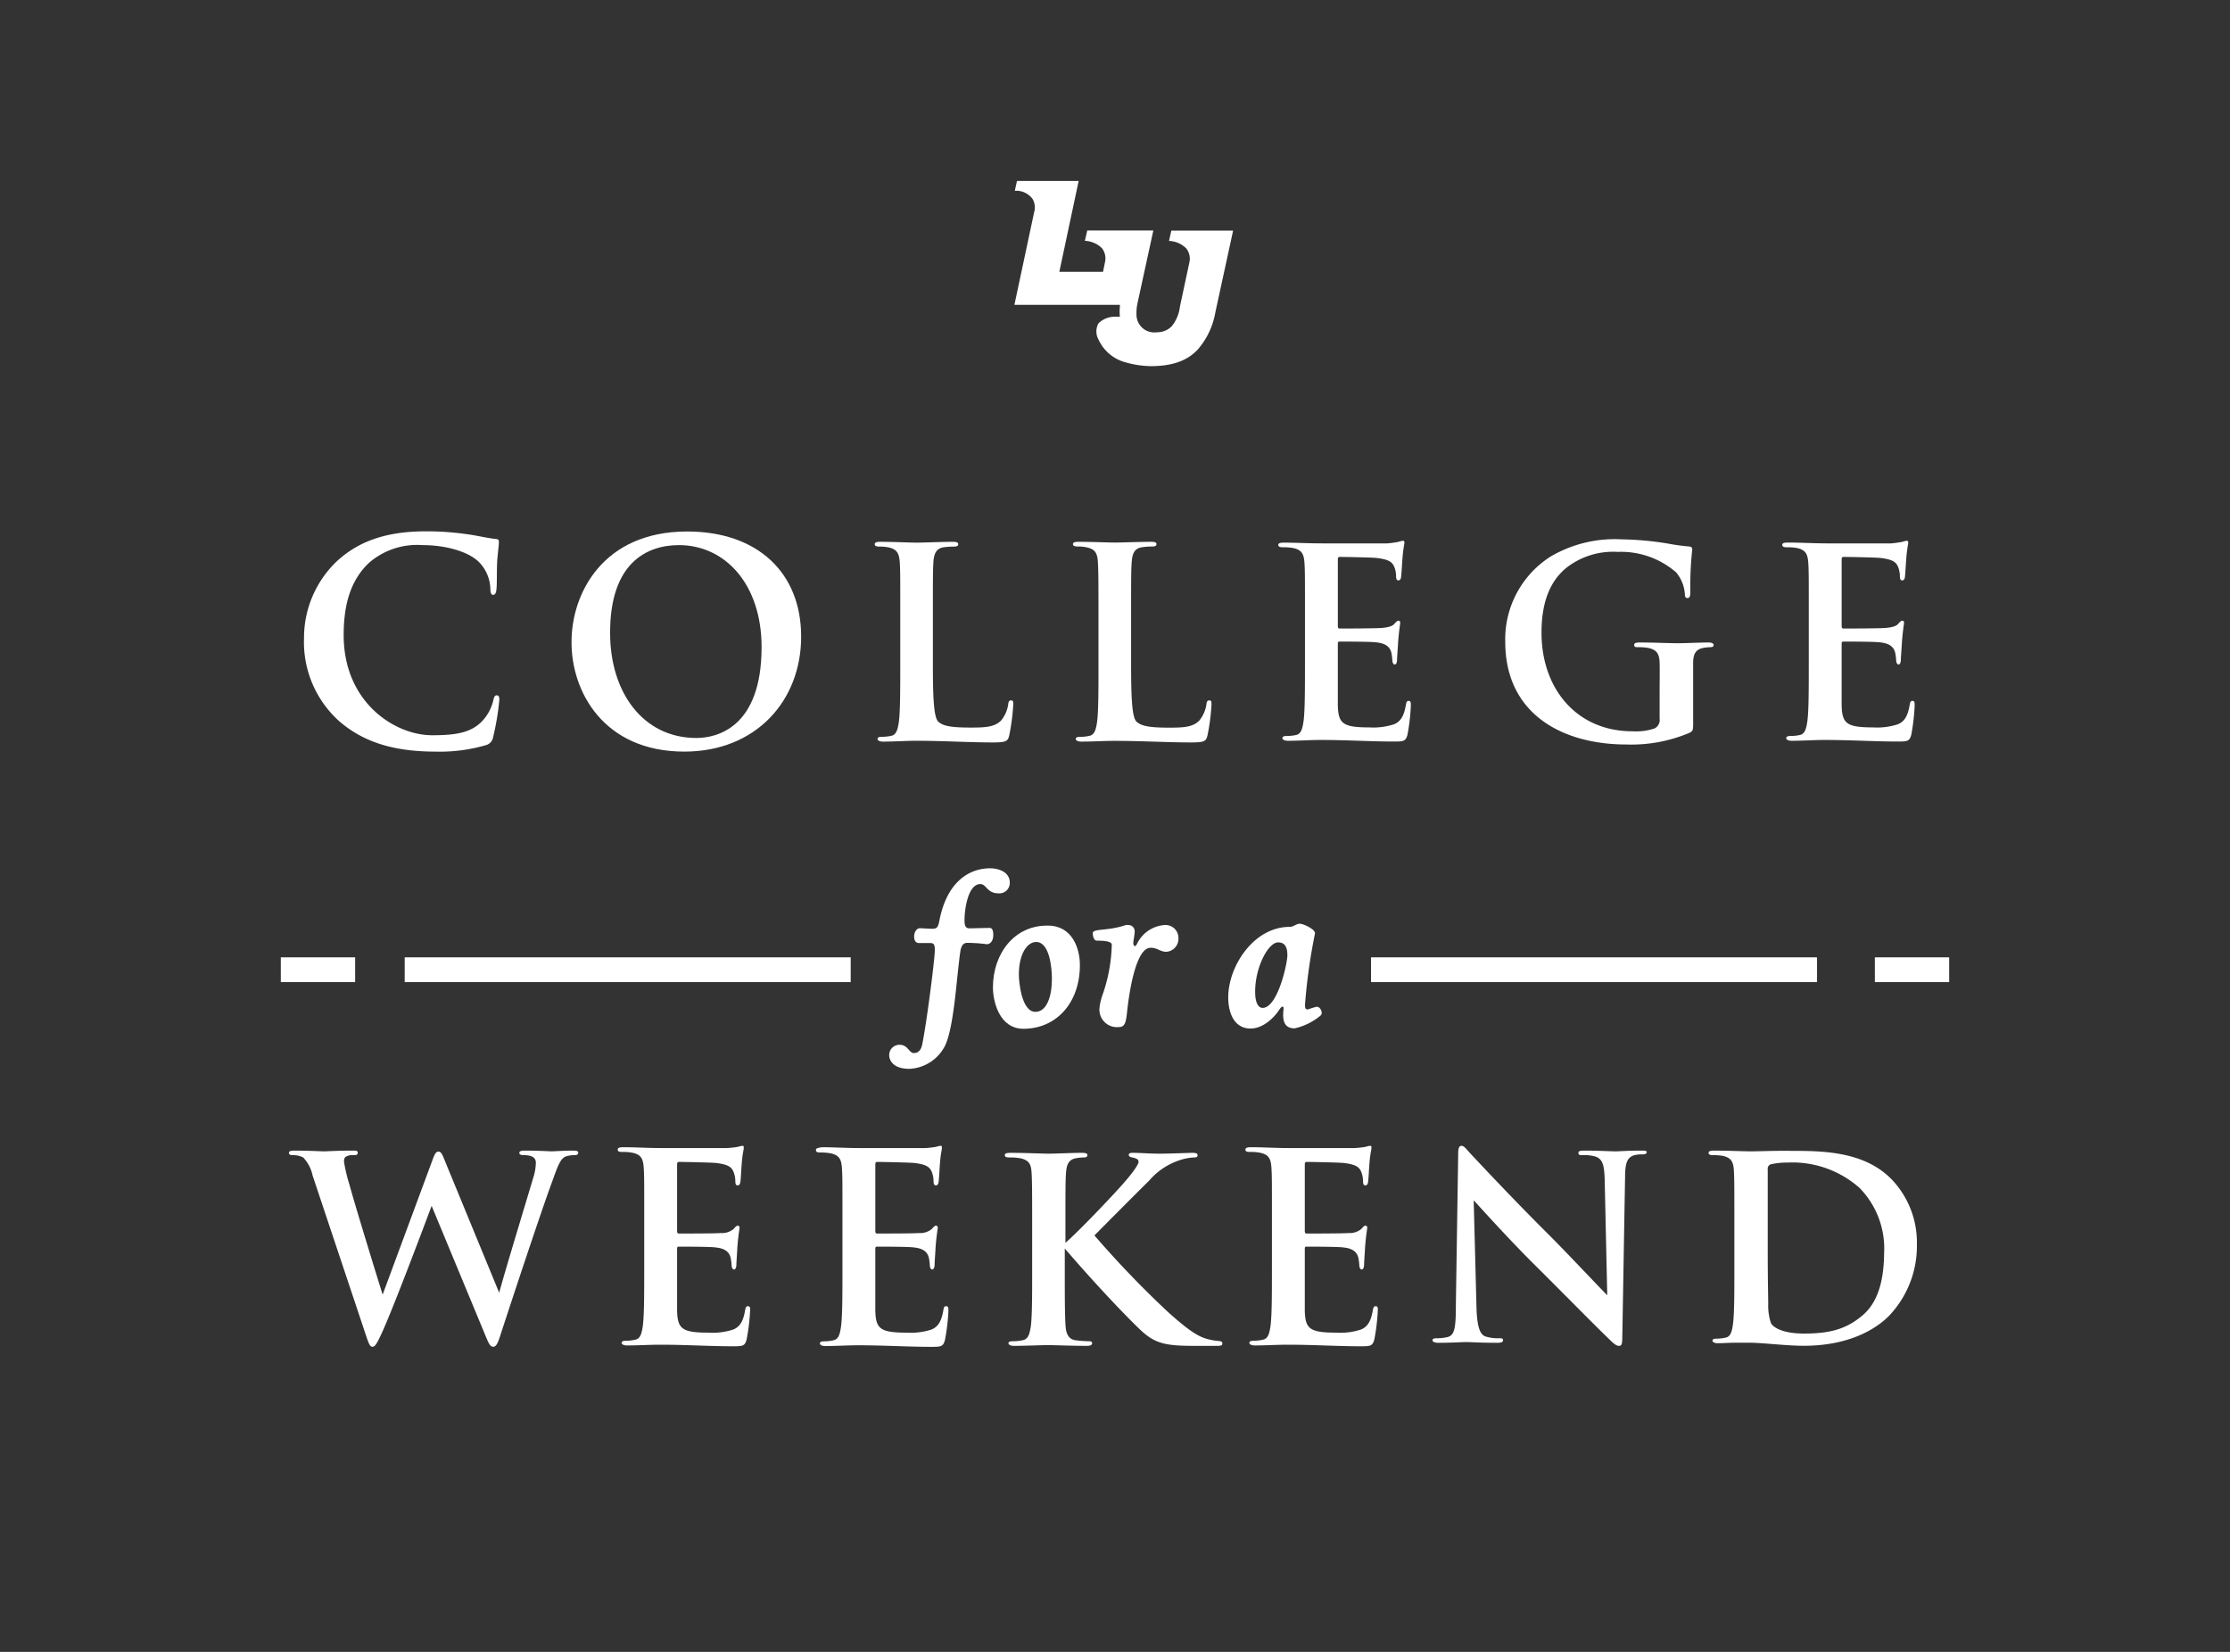 <svg id="Layer_1" data-name="Layer 1" xmlns="http://www.w3.org/2000/svg" viewBox="0 0 270 200"><rect x="0" y="0" width="270" height="200" fill="#333333" stroke="none"/><defs><style>.cls-1{fill:#fff;}</style></defs><path class="cls-1" d="M125,24.06a2,2,0,0,1,.22,1.59l-2.4,11.26h12.77l0,.22a6.29,6.29,0,0,0,0,1.22H135a2.79,2.79,0,0,0-2,.8,2,2,0,0,0,0,1.95,5,5,0,0,0,3.31,2.78,11.66,11.66,0,0,0,3,.45c2.6,0,4.41-.63,5.7-2a9.26,9.26,0,0,0,2.15-4.56l2.14-9.85h-7.48l-.28,1.25a3.12,3.12,0,0,1,2.07.89A2,2,0,0,1,144,31.8l-1.14,5.33a4.6,4.6,0,0,1-1,2.38,2.46,2.46,0,0,1-1.8.72,2.16,2.16,0,0,1-2.46-2.16,5.69,5.69,0,0,1,.11-1.29l1.93-8.87h-8l-.29,1.25a3.13,3.13,0,0,1,2.06.88,2,2,0,0,1,.38,1.69l-.24,1.18h-5.29l2.34-11h-7.47l-.26,1.19.39,0A2.49,2.49,0,0,1,125,24.06Z"/><rect class="cls-1" x="34" y="115.91" width="9" height="3"/><rect class="cls-1" x="49" y="115.91" width="54" height="3"/><path class="cls-1" d="M36.81,77.28a12.85,12.85,0,0,0,4.22,10C44.13,90,48,91,52.7,91a19.87,19.87,0,0,0,6.13-.78,1.2,1.2,0,0,0,.88-1,31.17,31.17,0,0,0,.75-4.52c0-.28-.06-.51-.3-.51s-.34.13-.45.68a5.51,5.51,0,0,1-1.15,2.24c-1.36,1.57-3.2,1.91-6.23,1.91-4.56,0-10.72-4-10.72-12.12,0-3.3.65-6.53,3.13-8.81A8.89,8.89,0,0,1,51.14,66c3.13,0,5.78.92,6.91,2.11a4.83,4.83,0,0,1,1.32,3.13c0,.48.07.78.34.78s.38-.3.41-.81c.07-.68,0-2.56.11-3.68s.17-1.6.17-1.87,0-.37-.41-.41c-1-.1-2.21-.41-3.51-.58a34.11,34.11,0,0,0-4.93-.34c-5.07,0-8.3,1.36-10.75,3.61A12.79,12.79,0,0,0,36.81,77.28Z"/><path class="cls-1" d="M82.86,91C91.5,91,97,84.87,97,77.08S91.67,64.35,83.2,64.35c-10.21,0-14,7.52-14,13.34C69.15,83.72,73.09,91,82.86,91Zm-.65-25c5.58,0,10,4.73,10,12.35,0,9.83-5.51,11-7.89,11-6.53,0-10.45-5.61-10.45-12.69C73.84,68.16,78.3,66,82.21,66Z"/><path class="cls-1" d="M106.5,66.18a5.1,5.1,0,0,1,1.06.09c1.06.23,1.31.74,1.38,1.83S109,70,109,74.88v5.63c0,2.94,0,5.47-.16,6.82-.13.92-.29,1.63-.93,1.76a5.55,5.55,0,0,1-1.15.12c-.38,0-.51.1-.51.26s.22.32.64.32c1.44,0,2.75-.1,4-.1,3.42,0,6.37.2,9.31.2,1.66,0,1.83-.16,2-.87a26.19,26.19,0,0,0,.48-3.68c0-.38,0-.54-.26-.54s-.32.19-.35.48a4,4,0,0,1-.83,1.92c-.8.86-2.05.89-3.75.89-2.49,0-3.32-.22-3.87-.7s-.67-2.78-.67-6.88V74.88c0-4.86,0-5.76.06-6.78s.32-1.67,1.19-1.83a9,9,0,0,1,1.25-.09c.38,0,.57-.07.57-.29s-.22-.29-.67-.29c-1.25,0-3.58.1-4.35.1s-2.88-.1-4.39-.1c-.47,0-.7.06-.7.29S106.15,66.18,106.5,66.18Z"/><path class="cls-1" d="M130.5,66.17a4.42,4.42,0,0,1,1.06.1c1.06.22,1.31.73,1.37,1.82S133,70,133,74.88v5.63c0,2.95,0,5.48-.16,6.82-.13.93-.29,1.63-.93,1.76a5.45,5.45,0,0,1-1.15.13c-.38,0-.51.09-.51.25s.22.32.64.32c1.44,0,2.75-.09,4-.09,3.42,0,6.37.19,9.31.19,1.67,0,1.83-.16,2-.86a24.71,24.71,0,0,0,.48-3.69c0-.38,0-.54-.26-.54s-.32.19-.35.48a4,4,0,0,1-.83,1.92c-.8.87-2,.9-3.74.9-2.5,0-3.33-.23-3.88-.71s-.67-2.78-.67-6.88V74.88c0-4.87,0-5.76.07-6.79s.31-1.66,1.18-1.82a7.79,7.79,0,0,1,1.25-.1c.38,0,.57-.06.57-.29s-.22-.28-.67-.28c-1.25,0-3.58.09-4.35.09s-2.88-.09-4.39-.09c-.48,0-.7.06-.7.28S130.15,66.17,130.5,66.17Z"/><path class="cls-1" d="M155.33,66.26a6.85,6.85,0,0,1,1.24.09c1.05.23,1.3.73,1.37,1.81s.06,1.91.06,6.73v5.59c0,2.92,0,5.43-.16,6.76-.13.92-.28,1.62-.92,1.75a5.52,5.52,0,0,1-1.14.12c-.38,0-.51.1-.51.26s.22.32.64.32c1.42,0,2.72-.1,4-.1,3.17,0,6,.19,8.79.19,1.2,0,1.49,0,1.71-.82a24.89,24.89,0,0,0,.41-3.53c0-.32,0-.57-.25-.57s-.28.13-.35.48c-.22,1.3-.6,2-1.43,2.35a8.05,8.05,0,0,1-3,.38c-3.24,0-3.75-.48-3.81-2.67,0-.92,0-3.84,0-4.92V78c0-.19,0-.32.19-.32.76,0,3.9,0,4.51.1,1.17.13,1.62.6,1.78,1.24a6,6,0,0,1,.12.92c0,.16.07.51.29.51s.28-.35.28-.61.1-1.49.13-2.12c.13-1.62.25-2.13.25-2.32s-.09-.25-.22-.25-.28.15-.51.41-.76.41-1.52.47-4.38.07-5.08.07c-.19,0-.22-.13-.22-.35v-8c0-.22.06-.32.22-.32.64,0,4,.06,4.51.13,1.59.19,1.9.57,2.13,1.14a3.11,3.11,0,0,1,.19,1c0,.38.06.57.28.57s.29-.19.32-.35c.06-.38.13-1.78.16-2.1a19.11,19.11,0,0,1,.25-2.06c0-.16,0-.29-.19-.29a3.18,3.18,0,0,0-.51.13,12.52,12.52,0,0,1-1.36.19c-.6,0-6.92,0-7.94,0-1.65,0-3.11-.09-4.57-.09-.47,0-.7.06-.7.28S155,66.26,155.33,66.26Z"/><path class="cls-1" d="M196.94,90.14a18,18,0,0,0,7.65-1.43c.38-.23.41-.29.41-1.15V84.07c0-1.58,0-2.85,0-3.81,0-1.11.35-1.65,1.21-1.81a5.23,5.23,0,0,1,.85-.09c.23,0,.42-.06.42-.26s-.22-.31-.64-.31c-1,0-2.73.09-3.71.09s-2.95-.09-4.6-.09c-.45,0-.67.06-.67.31s.19.26.48.26a6.81,6.81,0,0,1,1.23.09c1.05.23,1.34.73,1.37,1.81s0,2.16,0,3.75v3a1.14,1.14,0,0,1-.6,1.18,7,7,0,0,1-2.7.35c-6.7,0-11-5.11-11-11.94,0-3.9,1.15-6.28,2.92-7.78a9.16,9.16,0,0,1,6.29-2,10.2,10.2,0,0,1,7.08,2.47A4.54,4.54,0,0,1,204,72c0,.25.09.41.31.41s.35-.16.35-.67a41.18,41.18,0,0,1,.23-5.2c0-.23-.07-.35-.45-.38a24.47,24.47,0,0,1-2.51-.35,37.66,37.66,0,0,0-5.62-.51,15.36,15.36,0,0,0-8.53,2.06,11.87,11.87,0,0,0-5.53,10.38C182.27,86.45,189.16,90.14,196.94,90.14Z"/><path class="cls-1" d="M216.49,65.69c-.47,0-.7.06-.7.28s.19.29.54.29a6.85,6.85,0,0,1,1.24.09c1.05.23,1.3.73,1.37,1.81s.06,1.91.06,6.73v5.59c0,2.92,0,5.43-.16,6.76-.13.92-.28,1.62-.92,1.75a5.52,5.52,0,0,1-1.14.12c-.38,0-.51.1-.51.26s.22.32.64.32c1.42,0,2.72-.1,4-.1,3.17,0,6,.19,8.79.19,1.2,0,1.49,0,1.71-.82a24.89,24.89,0,0,0,.41-3.53c0-.32,0-.57-.25-.57s-.28.13-.35.48c-.22,1.3-.6,2-1.43,2.35a8.05,8.05,0,0,1-3,.38c-3.24,0-3.75-.48-3.81-2.67,0-.92,0-3.84,0-4.92V78c0-.19,0-.32.19-.32.76,0,3.9,0,4.51.1,1.17.13,1.62.6,1.78,1.24a6,6,0,0,1,.12.92c0,.16.07.51.29.51s.28-.35.28-.61.1-1.49.13-2.12c.13-1.62.25-2.13.25-2.32s-.09-.25-.22-.25-.28.15-.51.41-.76.41-1.52.47-4.38.07-5.08.07c-.19,0-.22-.13-.22-.35v-8c0-.22.06-.32.22-.32.64,0,4,.06,4.51.13,1.59.19,1.9.57,2.13,1.14a3.11,3.11,0,0,1,.19,1c0,.38.06.57.28.57s.29-.19.32-.35c.06-.38.13-1.78.16-2.1a19.11,19.11,0,0,1,.25-2.06c0-.16,0-.29-.19-.29a3.18,3.18,0,0,0-.51.13,12.52,12.52,0,0,1-1.36.19c-.6,0-6.92,0-7.94,0C219.41,65.78,218,65.69,216.49,65.69Z"/><path class="cls-1" d="M69.35,139.31c-1,0-2.34.09-2.56.09s-1.57-.09-3.2-.09c-.47,0-.71.06-.71.27s.21.28.52.28c1.2,0,1.48.43,1.48.93a6.43,6.43,0,0,1-.31,1.79c-1.08,3.61-3.55,11.75-4.13,13.94L54,140.88c-.4-1-.56-1.45-.89-1.45s-.47.25-.78,1.11l-6,16.2c-.59-1.85-3.46-11.2-4-13.24a20.09,20.09,0,0,1-.68-2.84c0-.34.06-.55.34-.67a1.53,1.53,0,0,1,.77-.13c.31,0,.55,0,.55-.28s-.21-.27-.64-.27c-1.79,0-3.15.09-3.43.09s-2-.09-3.58-.09c-.43,0-.68.06-.68.27s.19.28.5.28a2.66,2.66,0,0,1,1.23.28,4.53,4.53,0,0,1,1.14,2.19l6.54,19.59c.28.8.41,1.14.71,1.14s.53-.37,1.11-1.63c1.33-2.84,5.43-13.76,6.05-15.43l6.45,15.55c.46,1.14.65,1.51,1,1.51s.55-.37.89-1.45c1.51-4.62,4.75-14.44,6.17-18.32.65-1.76,1-3,1.73-3.27a3.22,3.22,0,0,1,1.08-.16c.28,0,.43-.09.43-.31S69.7,139.31,69.35,139.31Z"/><path class="cls-1" d="M90.57,158.15c-.22,0-.28.12-.35.47-.22,1.3-.6,2-1.43,2.35a8,8,0,0,1-3,.38c-3.24,0-3.75-.47-3.81-2.66,0-.92,0-3.85,0-4.92v-2.51c0-.19,0-.32.19-.32.76,0,3.91,0,4.51.1,1.17.12,1.62.6,1.78,1.23a6.29,6.29,0,0,1,.12.92c0,.16.07.51.29.51s.29-.35.29-.6.09-1.49.12-2.13c.13-1.62.26-2.13.26-2.32s-.1-.25-.23-.25-.28.16-.5.41a2.2,2.2,0,0,1-1.53.48c-.73.06-4.38.06-5.08.06-.19,0-.22-.12-.22-.35v-8c0-.22.06-.32.22-.32.64,0,4,.07,4.51.13,1.59.19,1.91.57,2.13,1.14a3.11,3.11,0,0,1,.19,1c0,.38.06.57.28.57s.29-.19.32-.35c.07-.38.13-1.78.16-2.09.1-1.46.26-1.85.26-2.07s0-.28-.19-.28a3.14,3.14,0,0,0-.51.12A10.9,10.9,0,0,1,88,139c-.6,0-6.92,0-7.94,0-1.65,0-3.11-.1-4.57-.1-.47,0-.7.06-.7.29s.19.28.54.28a5.94,5.94,0,0,1,1.24.1c1.05.22,1.3.73,1.37,1.81s.06,1.9.06,6.73v5.59c0,2.92,0,5.42-.16,6.76-.13.92-.28,1.62-.92,1.74a4.84,4.84,0,0,1-1.14.13c-.38,0-.51.1-.51.26s.22.31.63.31c1.43,0,2.73-.09,4-.09,3.17,0,6,.19,8.79.19,1.21,0,1.49,0,1.71-.83a24.56,24.56,0,0,0,.42-3.52C90.83,158.4,90.83,158.15,90.57,158.15Z"/><path class="cls-1" d="M98.79,139.26c0,.22.19.28.54.28a5.94,5.94,0,0,1,1.24.1c1.05.22,1.3.73,1.37,1.81s.06,1.9.06,6.73v5.59c0,2.92,0,5.42-.16,6.76-.13.92-.28,1.62-.92,1.74a4.84,4.84,0,0,1-1.14.13c-.38,0-.51.1-.51.26s.22.31.63.31c1.43,0,2.73-.09,4-.09,3.18,0,6,.19,8.8.19,1.21,0,1.49,0,1.71-.83a24.56,24.56,0,0,0,.42-3.52c0-.32,0-.57-.26-.57s-.28.12-.35.47c-.22,1.3-.6,2-1.43,2.35a8.05,8.05,0,0,1-3,.38c-3.24,0-3.75-.47-3.81-2.66,0-.92,0-3.85,0-4.92v-2.51c0-.19,0-.32.19-.32.76,0,3.91,0,4.51.1,1.17.12,1.62.6,1.78,1.23a6.29,6.29,0,0,1,.12.92c0,.16.07.51.29.51s.29-.35.29-.6.09-1.49.12-2.13c.13-1.62.26-2.13.26-2.32s-.1-.25-.23-.25-.28.16-.5.41a2.22,2.22,0,0,1-1.53.48c-.73.06-4.38.06-5.08.06-.19,0-.22-.12-.22-.35v-8c0-.22.06-.32.22-.32.64,0,4,.07,4.51.13,1.59.19,1.91.57,2.13,1.14a3.11,3.11,0,0,1,.19,1c0,.38.06.57.28.57s.29-.19.32-.35c.07-.38.13-1.78.16-2.09.1-1.46.25-1.85.25-2.07s0-.28-.19-.28a3.29,3.29,0,0,0-.5.12A10.9,10.9,0,0,1,112,139c-.6,0-6.92,0-7.94,0-1.65,0-3.11-.1-4.57-.1C99,139,98.79,139,98.79,139.26Z"/><path class="cls-1" d="M147.43,162.35a8.14,8.14,0,0,1-1.19-.21c-1-.28-2-.74-4.88-3.34a121.18,121.18,0,0,1-8.85-9.22c.85-.86,5.08-5.12,6.62-6.63a8.27,8.27,0,0,1,3.67-2.47,6.39,6.39,0,0,1,1.77-.34c.4,0,.43-.16.43-.28s-.07-.28-.59-.28-2.59.1-4,.1-2.16-.1-3.31-.1c-.33,0-.43.1-.43.25s.1.25.43.31c.69.15.75.31.75.55s-.52,1.12-2,2.78-5.37,5.74-6.85,7v-1.94c0-4.69,0-5.55.07-6.54s.32-1.6,1.21-1.76a5.28,5.28,0,0,1,.92-.09c.26,0,.46-.06.46-.28s-.23-.28-.69-.28c-1.12,0-3.18.1-4,.1s-2.85-.1-4.59-.1c-.49,0-.72.06-.72.28s.2.28.56.28a7.43,7.43,0,0,1,1.28.09c1.08.22,1.34.71,1.4,1.76s.07,1.85.07,6.54V154c0,2.84,0,5.28-.16,6.57-.14.9-.3,1.58-1,1.7a5.88,5.88,0,0,1-1.18.12c-.4,0-.53.09-.53.25s.23.31.66.31c1.31,0,3.37-.09,4.13-.09s2.88.09,4.72.09c.36,0,.62-.09.62-.31s-.16-.25-.42-.25a15.09,15.09,0,0,1-1.61-.12c-.82-.12-1.12-.8-1.18-1.67-.1-1.32-.1-3.76-.1-6.6v-2.84c2.72,3.18,6.43,7.22,8.95,9.66,1.84,1.79,3,2.13,6.69,2.13h2.82c.46,0,.62-.06.62-.28S147.88,162.38,147.43,162.35Z"/><path class="cls-1" d="M166.57,158.15c-.22,0-.28.12-.35.47-.22,1.3-.6,2-1.43,2.35a8,8,0,0,1-3,.38c-3.24,0-3.75-.47-3.81-2.66,0-.92,0-3.85,0-4.92v-2.51c0-.19,0-.32.19-.32.76,0,3.91,0,4.51.1,1.17.12,1.62.6,1.78,1.23a6.29,6.29,0,0,1,.12.92c0,.16.07.51.29.51s.29-.35.29-.6.09-1.49.12-2.13c.13-1.62.26-2.13.26-2.32s-.1-.25-.23-.25-.28.16-.5.41a2.2,2.2,0,0,1-1.53.48c-.73.06-4.38.06-5.08.06-.19,0-.22-.12-.22-.35v-8c0-.22.06-.32.22-.32.64,0,4,.07,4.51.13,1.59.19,1.91.57,2.13,1.14a3.11,3.11,0,0,1,.19,1c0,.38.06.57.28.57s.29-.19.32-.35c.07-.38.13-1.78.16-2.09.1-1.46.26-1.85.26-2.07s0-.28-.19-.28a3.14,3.14,0,0,0-.51.12A10.9,10.9,0,0,1,164,139c-.6,0-6.92,0-7.94,0-1.65,0-3.11-.1-4.57-.1-.47,0-.7.06-.7.29s.19.28.54.28a5.94,5.94,0,0,1,1.24.1c1.05.22,1.3.73,1.37,1.81s.06,1.9.06,6.73v5.59c0,2.92,0,5.42-.16,6.76-.13.92-.28,1.62-.92,1.74a4.84,4.84,0,0,1-1.14.13c-.38,0-.51.1-.51.26s.22.31.63.31c1.43,0,2.73-.09,4-.09,3.17,0,6,.19,8.79.19,1.21,0,1.49,0,1.71-.83a24.56,24.56,0,0,0,.42-3.52C166.83,158.4,166.83,158.15,166.57,158.15Z"/><path class="cls-1" d="M198.65,139.31c-1.51,0-2.68.09-3,.09-.65,0-2.13-.09-3.73-.09-.47,0-.81,0-.81.27s.13.28.5.28a4.88,4.88,0,0,1,1.63.19c.74.31,1,.89,1.05,2.77l.31,14c-.52-.49-4.84-5.09-6.94-7.19-4.51-4.47-9.19-9.5-9.57-9.9-.52-.56-.8-1-1.14-1s-.4.43-.4,1.05c-.06,4.11-.18,11.73-.28,18.27,0,2.68-.15,3.58-.95,3.82a5.65,5.65,0,0,1-1.39.16c-.31,0-.49.06-.49.24s.27.31.68.31c1.6,0,3.05-.09,3.33-.09.58,0,1.82.09,3.82.09.43,0,.71-.06.71-.31s-.18-.24-.52-.24a5.08,5.08,0,0,1-1.61-.22c-.61-.22-1-1-1.08-3.42l-.34-13.06c.56.59,4.08,4.54,7.44,7.87,3.21,3.18,7.16,7.22,9.1,9.07.34.34.71.68,1.05.68s.4-.28.4-1c.12-6.5.22-12.95.34-19.46,0-1.73.28-2.38,1.14-2.63a3.48,3.48,0,0,1,.93-.09c.37,0,.55-.09.55-.28S199.05,139.31,198.65,139.31Z"/><path class="cls-1" d="M212,139.4c-.87,0-2.81-.09-4.45-.09-.46,0-.68.06-.68.27s.19.28.53.28a6.52,6.52,0,0,1,1.2.09c1,.22,1.27.71,1.33,1.76s.06,1.85.06,6.54v5.43c0,2.84,0,5.28-.16,6.58-.12.89-.27,1.57-.89,1.69a5.12,5.12,0,0,1-1.11.13c-.37,0-.49.09-.49.24s.21.31.61.31c.62,0,1.42-.06,2.13-.06s1.42,0,1.76,0c.77,0,1.85.09,3,.18s2.44.19,3.55.19c5.71,0,8.92-2.19,10.34-3.64a12.25,12.25,0,0,0,3.36-8.61,11.06,11.06,0,0,0-3-7.84c-3.36-3.51-8.52-3.51-12.37-3.51C214.9,139.31,213,139.4,212,139.4Zm16.12,12.16c0,3.17-.62,6-2.59,7.68s-3.95,2.22-7.1,2.22c-2.43,0-3.64-.65-4-1.24a6.58,6.58,0,0,1-.34-2.34c0-.59-.06-3-.06-6.23v-3.89c0-2.44,0-5.12,0-6.17a.56.56,0,0,1,.37-.62,8.51,8.51,0,0,1,2-.21,12.25,12.25,0,0,1,8.76,3.08A10.5,10.5,0,0,1,228.13,151.56Z"/><path class="cls-1" d="M119.84,112.35c-.57,0-2.4.05-2.4.05-.51,0-.66-.23-.66-1,0-1.33.43-4.36,1.91-4.36.76,0,.81,1.12,2.19,1.12a1.26,1.26,0,0,0,1.38-1.3c0-1.3-1.38-1.73-2.37-1.73-2.53,0-5.23,1.6-6.15,6.32-.15.79-.28,1-.84,1-.36,0-1.5-.07-1.5-.07-.46,0-.72.53-.72,1s.18.8.59.8l1.35,0c.43,0,.59.15.56,1-.05,1.35-1,8.77-1.53,11.32-.18.81-.61,1-1,1-.59,0-.72-1-1.71-1a1.24,1.24,0,0,0-1.28,1.25c0,.51.36,1.66,2.45,1.66a5.09,5.09,0,0,0,4.34-2.86c1.09-2.37,1.37-8.31,1.83-11.39.18-1.12.74-1,1.07-1a18.74,18.74,0,0,1,2.12.16c.51,0,.79-.51.79-1.07C120.27,112.75,120.17,112.35,119.84,112.35Z"/><path class="cls-1" d="M120.22,119.56c0,1.68.77,5,3.7,5,3.9,0,6.83-3.06,6.83-7.72,0-2-.92-4.77-3.87-4.77C122.85,112,120.22,115.43,120.22,119.56Zm5.23-5.51c1.65,0,1.91,3.19,1.91,4.46,0,2.22-.66,4-2,4-1.68,0-2-3.65-2-4.49C123.36,115.38,124.43,114.05,125.45,114.05Z"/><path class="cls-1" d="M136.62,112a1.12,1.12,0,0,0-.31,0c-2.27.77-4,.38-4,1,0,.3.11.89.49.89,1.32,0,1.81.18,1.81.51a19.59,19.59,0,0,1-1.1,6,6.93,6.93,0,0,0-.38,1.58,2.12,2.12,0,0,0,2.35,2.37c.74,0,.86-.59,1-2,.29-2.58,1.1-7.6,2.83-7.6.85,0,1.15.49,1.92.49a1.59,1.59,0,0,0,1.45-1.71A1.56,1.56,0,0,0,141,112a4,4,0,0,0-3.34,2.29c-.16.26-.21.26-.26.26s-.18-.1-.18-.38.16-1,.16-1.33A.75.75,0,0,0,136.62,112Z"/><path class="cls-1" d="M151.41,124.53c1.58,0,2.93-1.4,3.52-2.34.1-.11.2-.31.38-.31s.05.48.05,1c0,.74.18,1.63,1.38,1.63a7.38,7.38,0,0,0,3.18-1.58.46.46,0,0,0,.11-.28c0-.33-.26-.76-.59-.76a5.42,5.42,0,0,0-.92.28c-.41.12-.53,0-.51-.59a69.33,69.33,0,0,1,1.2-8.54c.1-.51-1.4-1.2-1.84-1.2s-.74.38-1.22.38c-4.36,0-7.44,4.77-7.44,8.54C148.71,122.67,149.45,124.53,151.41,124.53Zm3.34-10.43c1,0,1.12.87,1.12,1.58,0,.95-1.17,6.35-3,6.35-.51,0-.9-.61-.9-1.91C151.94,117.14,153.55,114.1,154.75,114.1Z"/><rect class="cls-1" x="227" y="115.91" width="9" height="3"/><rect class="cls-1" x="166" y="115.91" width="54" height="3"/></svg>